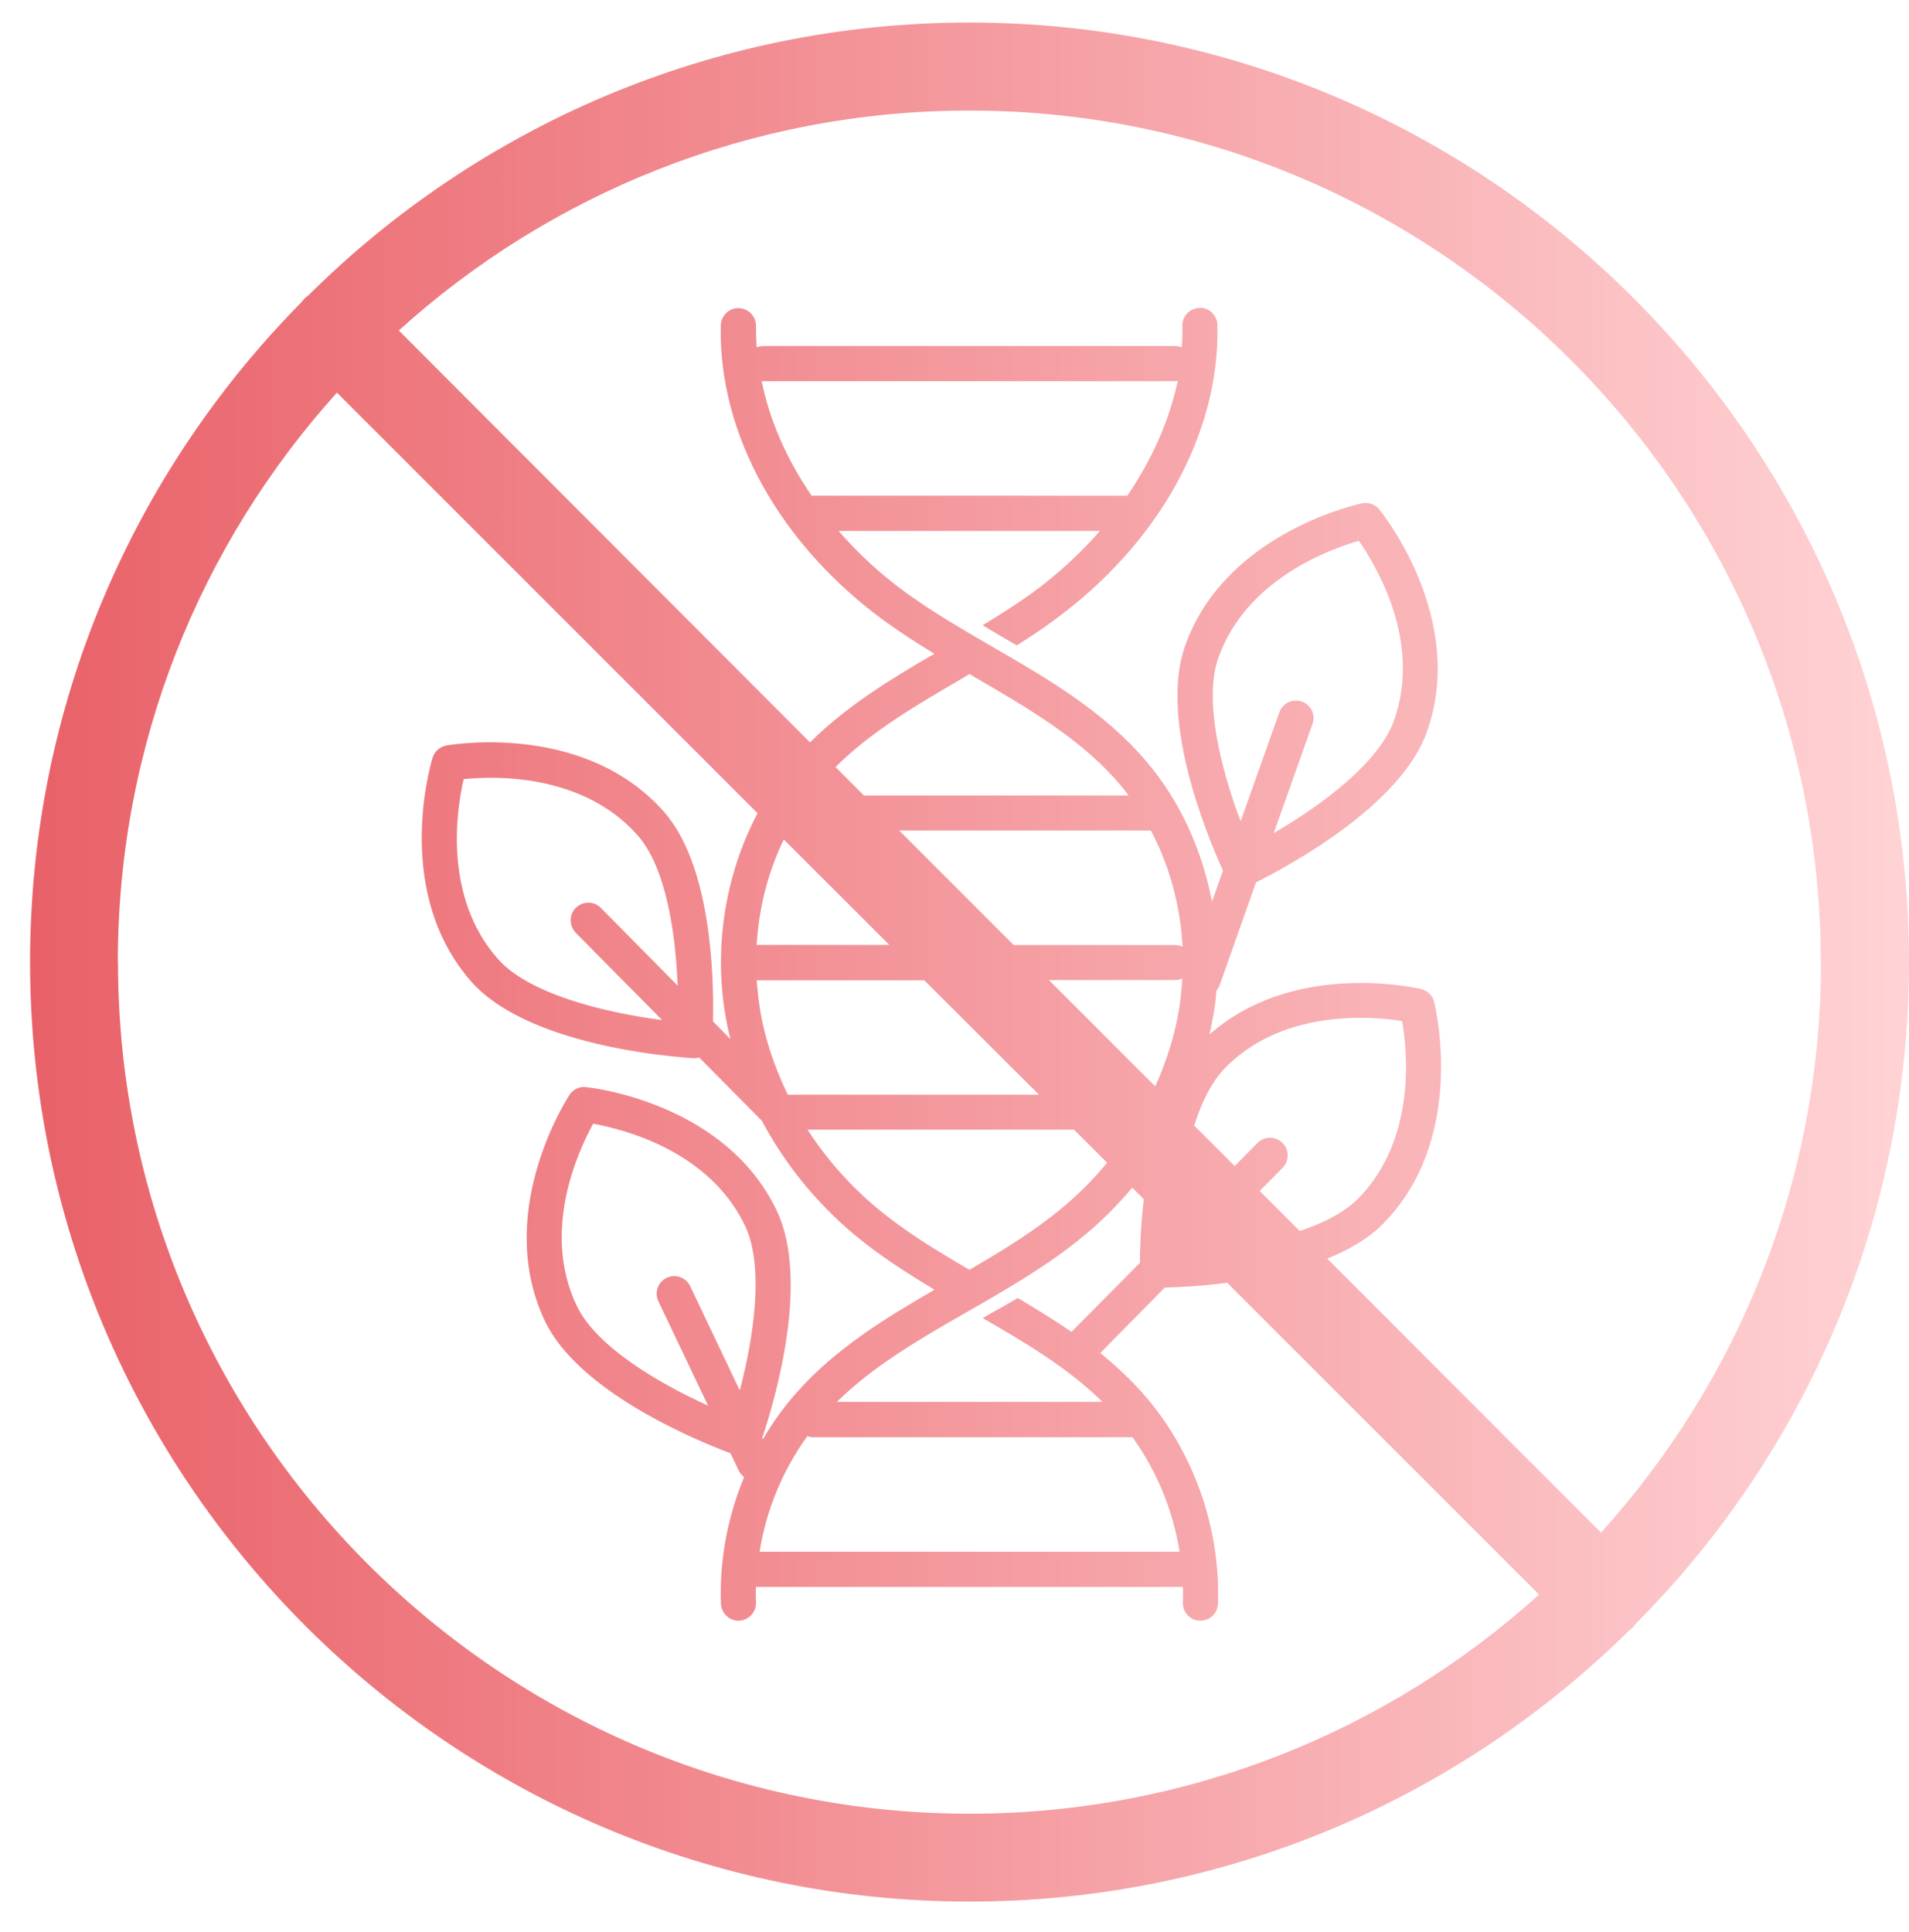 <svg xmlns="http://www.w3.org/2000/svg" fill="none" viewBox="0 0 254 257" height="257" width="254">
<path fill="url(#paint0_linear_170_243)" d="M217.63 216.05C240.11 193.46 254 162.33 254 128C254 59.08 197.91 3 128.99 3C94.72 3 63.64 16.86 41.05 39.28C40.88 39.43 40.7 39.54 40.55 39.69C40.38 39.86 40.26 40.04 40.11 40.21C17.8 62.78 4 93.81 4 128C4 196.92 60.09 253 129.01 253C163.26 253 194.33 239.17 216.92 216.78C217.07 216.66 217.21 216.58 217.33 216.46C217.42 216.31 217.5 216.17 217.62 216.05H217.63ZM242.29 128C242.29 157.18 231.2 183.79 213.02 203.91L176.59 167.46C179.47 166.3 182.09 164.78 184.04 162.8C194.84 151.85 191.26 135.2 190.83 133.33C190.63 132.46 189.93 131.79 189.05 131.58C187.24 131.17 171.72 128.09 160.92 137.64C161.15 136.62 161.36 135.6 161.53 134.58C161.68 133.65 161.79 132.72 161.85 131.78C162.02 131.58 162.2 131.34 162.29 131.05L167.12 117.39C171.78 115.06 186.4 107.11 189.86 97.36C195.01 82.89 184.73 69.29 183.54 67.81C182.99 67.11 182.08 66.79 181.21 66.97C179.35 67.38 162.81 71.45 157.68 85.93C154.21 95.71 160.56 111.09 162.72 115.83L161.26 119.96C159.95 113.09 157.04 106.65 152.64 101.44C146.99 94.71 139.42 90.32 132.08 86.07C128.21 83.83 124.19 81.5 120.58 78.88C117.2 76.43 114.17 73.64 111.58 70.64H146.35C143.73 73.64 140.73 76.41 137.35 78.88C135.25 80.39 133.01 81.82 130.74 83.19C132.25 84.09 133.77 85 135.28 85.87C136.91 84.85 138.54 83.77 140.08 82.64C154.12 72.45 162.33 57.72 161.98 43.24C161.95 41.96 160.87 40.88 159.59 40.97C158.31 41 157.29 42.08 157.32 43.36C157.35 44.29 157.32 45.25 157.23 46.21C156.94 46.09 156.65 46.04 156.33 46.04H101.58C101.26 46.04 100.97 46.1 100.68 46.21C100.62 45.25 100.59 44.32 100.59 43.39C100.62 42.11 99.6 41.03 98.29 41C97.04 40.94 95.93 41.99 95.9 43.3C95.58 57.77 103.76 72.48 117.8 82.7C119.9 84.21 122.11 85.64 124.32 86.98C118.5 90.36 112.64 93.94 107.78 98.77L53.06 43.97C73.15 25.8 99.8 14.71 128.98 14.71C191.44 14.71 242.26 65.55 242.26 128H242.29ZM142.58 177.21C140.25 175.61 137.83 174.12 135.42 172.7C134.34 173.31 133.29 173.95 132.22 174.53C131.72 174.82 131.23 175.08 130.76 175.37C136.61 178.75 142.15 182.04 146.69 186.52H111.34C116.26 181.69 122.32 178.19 128.72 174.52C134.05 171.46 139.55 168.32 144.39 164.27C146.66 162.38 148.76 160.28 150.65 158.01L152.19 159.55C151.78 163.16 151.67 166.25 151.67 168.02L142.58 177.19V177.21ZM98.44 185.01L91.83 171.12C91.28 169.96 89.88 169.46 88.71 170.01C87.54 170.56 87.05 171.96 87.6 173.13L94.21 187.02C87.42 183.93 79.3 179.1 76.74 173.74C72.02 163.84 76.86 153.27 78.92 149.51C83.14 150.27 94.41 153.18 99.13 163.08C101.69 168.44 100.32 177.81 98.43 185.01H98.44ZM107.41 191.07C107.64 191.16 107.91 191.22 108.17 191.22H150.69C153.92 195.73 156.08 200.97 156.95 206.45H101.07C101.94 200.92 104.13 195.62 107.42 191.08L107.41 191.07ZM128.99 89.68C129.25 89.83 129.51 89.97 129.78 90.15C137.09 94.4 143.99 98.42 149.12 104.5C149.47 104.94 149.82 105.37 150.17 105.84H114.96L111.17 102.05C115.97 97.27 121.94 93.81 128.23 90.14C128.49 89.97 128.73 89.82 128.99 89.67V89.68ZM156.94 133.88C156.39 137.52 155.25 141.1 153.71 144.54L139.56 130.39H156.36C156.71 130.39 157.03 130.3 157.32 130.19C157.23 131.41 157.12 132.66 156.94 133.89V133.88ZM138.25 145.65H104.82C102.99 141.89 101.67 137.9 101.06 133.89C100.89 132.73 100.77 131.56 100.68 130.43H122.99L138.25 145.66V145.65ZM156.36 125.73H134.87L119.64 110.5H153.13C155.61 115.19 157.06 120.52 157.35 125.96C157.03 125.81 156.71 125.73 156.36 125.73ZM104.29 111.69L118.33 125.72H100.68C100.97 120.8 102.19 115.99 104.29 111.69ZM142.91 150.3L147.31 154.7C145.53 156.85 143.55 158.86 141.37 160.67C137.61 163.81 133.3 166.44 128.99 168.94C124.68 166.44 120.37 163.82 116.61 160.67C113.03 157.67 109.94 154.15 107.44 150.3H142.91ZM167.6 158.46L170.66 155.37C171.56 154.44 171.56 152.98 170.63 152.05C169.7 151.15 168.24 151.15 167.31 152.08L164.28 155.14L158.89 149.75C159.88 146.63 161.25 143.87 163.03 142.06C168.39 136.62 175.64 135.42 180.97 135.42C183.3 135.42 185.28 135.65 186.56 135.86C187.29 140.08 188.39 151.67 180.71 159.47C178.9 161.3 176.11 162.73 172.93 163.78L167.6 158.45V158.46ZM173.22 93.35C172 92.91 170.66 93.55 170.22 94.78L165.07 109.28C162.45 102.32 160.12 93.15 162.1 87.53C165.77 77.19 176.66 73.15 180.8 71.95C183.25 75.47 189.16 85.49 185.49 95.83C183.51 101.45 175.91 107.1 169.47 110.85L174.62 96.35C175.09 95.13 174.45 93.79 173.22 93.35ZM150.01 65.95H108.16C108.1 65.95 108.07 65.95 108.01 65.98C104.69 61.15 102.39 55.93 101.34 50.69C101.43 50.69 101.54 50.72 101.63 50.72H156.38C156.5 50.72 156.58 50.69 156.7 50.69C155.59 55.93 153.29 61.11 150 65.95H150.01ZM15.68 128C15.68 98.88 26.72 72.33 44.83 52.24L100.8 108.2C96.64 116.06 95.01 125.47 96.43 134.58C96.63 135.8 96.87 137.05 97.19 138.25L94.86 135.89C95.01 129.4 94.54 115.04 88.34 108C78.15 96.47 61.32 98.86 59.42 99.18C58.55 99.33 57.82 99.97 57.56 100.81C57.01 102.64 52.55 119.07 62.71 130.6C70.08 138.96 88.63 140.56 92.27 140.79H92.42C92.62 140.79 92.83 140.76 93.03 140.7L101.36 149.11C104.39 154.79 108.55 159.97 113.62 164.22C116.97 167.02 120.64 169.37 124.34 171.59C117.82 175.38 111.21 179.39 106.05 185.22C104.33 187.14 102.82 189.24 101.51 191.48L101.42 191.31C103.08 186.36 107.8 170.4 103.34 161.06C96.73 147.17 79.87 144.84 77.98 144.64C77.08 144.52 76.2 144.96 75.74 145.72C74.72 147.32 65.9 161.88 72.51 175.77C76.97 185.12 92.34 191.52 97.2 193.36L98.31 195.69C98.48 196.04 98.72 196.3 99.01 196.53C96.8 201.83 95.72 207.62 95.92 213.36C95.98 214.61 97 215.63 98.25 215.63H98.34C99.62 215.57 100.64 214.49 100.58 213.21C100.55 212.51 100.55 211.84 100.58 211.14H157.39C157.42 211.84 157.42 212.51 157.39 213.21C157.33 214.49 158.35 215.6 159.63 215.63H159.72C160.97 215.63 162.02 214.64 162.05 213.36C162.4 203.14 158.73 192.89 151.95 185.26C150.23 183.34 148.37 181.62 146.39 180.02L154.98 171.31C156.73 171.25 159.76 171.14 163.28 170.67L204.78 212.16C184.69 230.27 158.13 241.31 129.01 241.31C66.55 241.31 15.7 190.5 15.7 128.02L15.68 128ZM76.6 124.1L88.1 135.72C80.53 134.73 70.42 132.31 66.23 127.57C58.98 119.33 60.73 107.83 61.69 103.66C65.94 103.22 77.59 102.93 84.84 111.14C88.57 115.36 89.88 123.95 90.17 131.14L79.95 120.8C79.05 119.87 77.56 119.87 76.63 120.77C75.7 121.67 75.7 123.16 76.6 124.09V124.1Z"></path>
<defs>
<linearGradient gradientUnits="userSpaceOnUse" y2="128" x2="254" y1="128" x1="4" id="paint0_linear_170_243">
<stop stop-color="#E96168"></stop>
<stop stop-color="#FFD3D5" offset="1"></stop>
</linearGradient>
</defs>
</svg>

